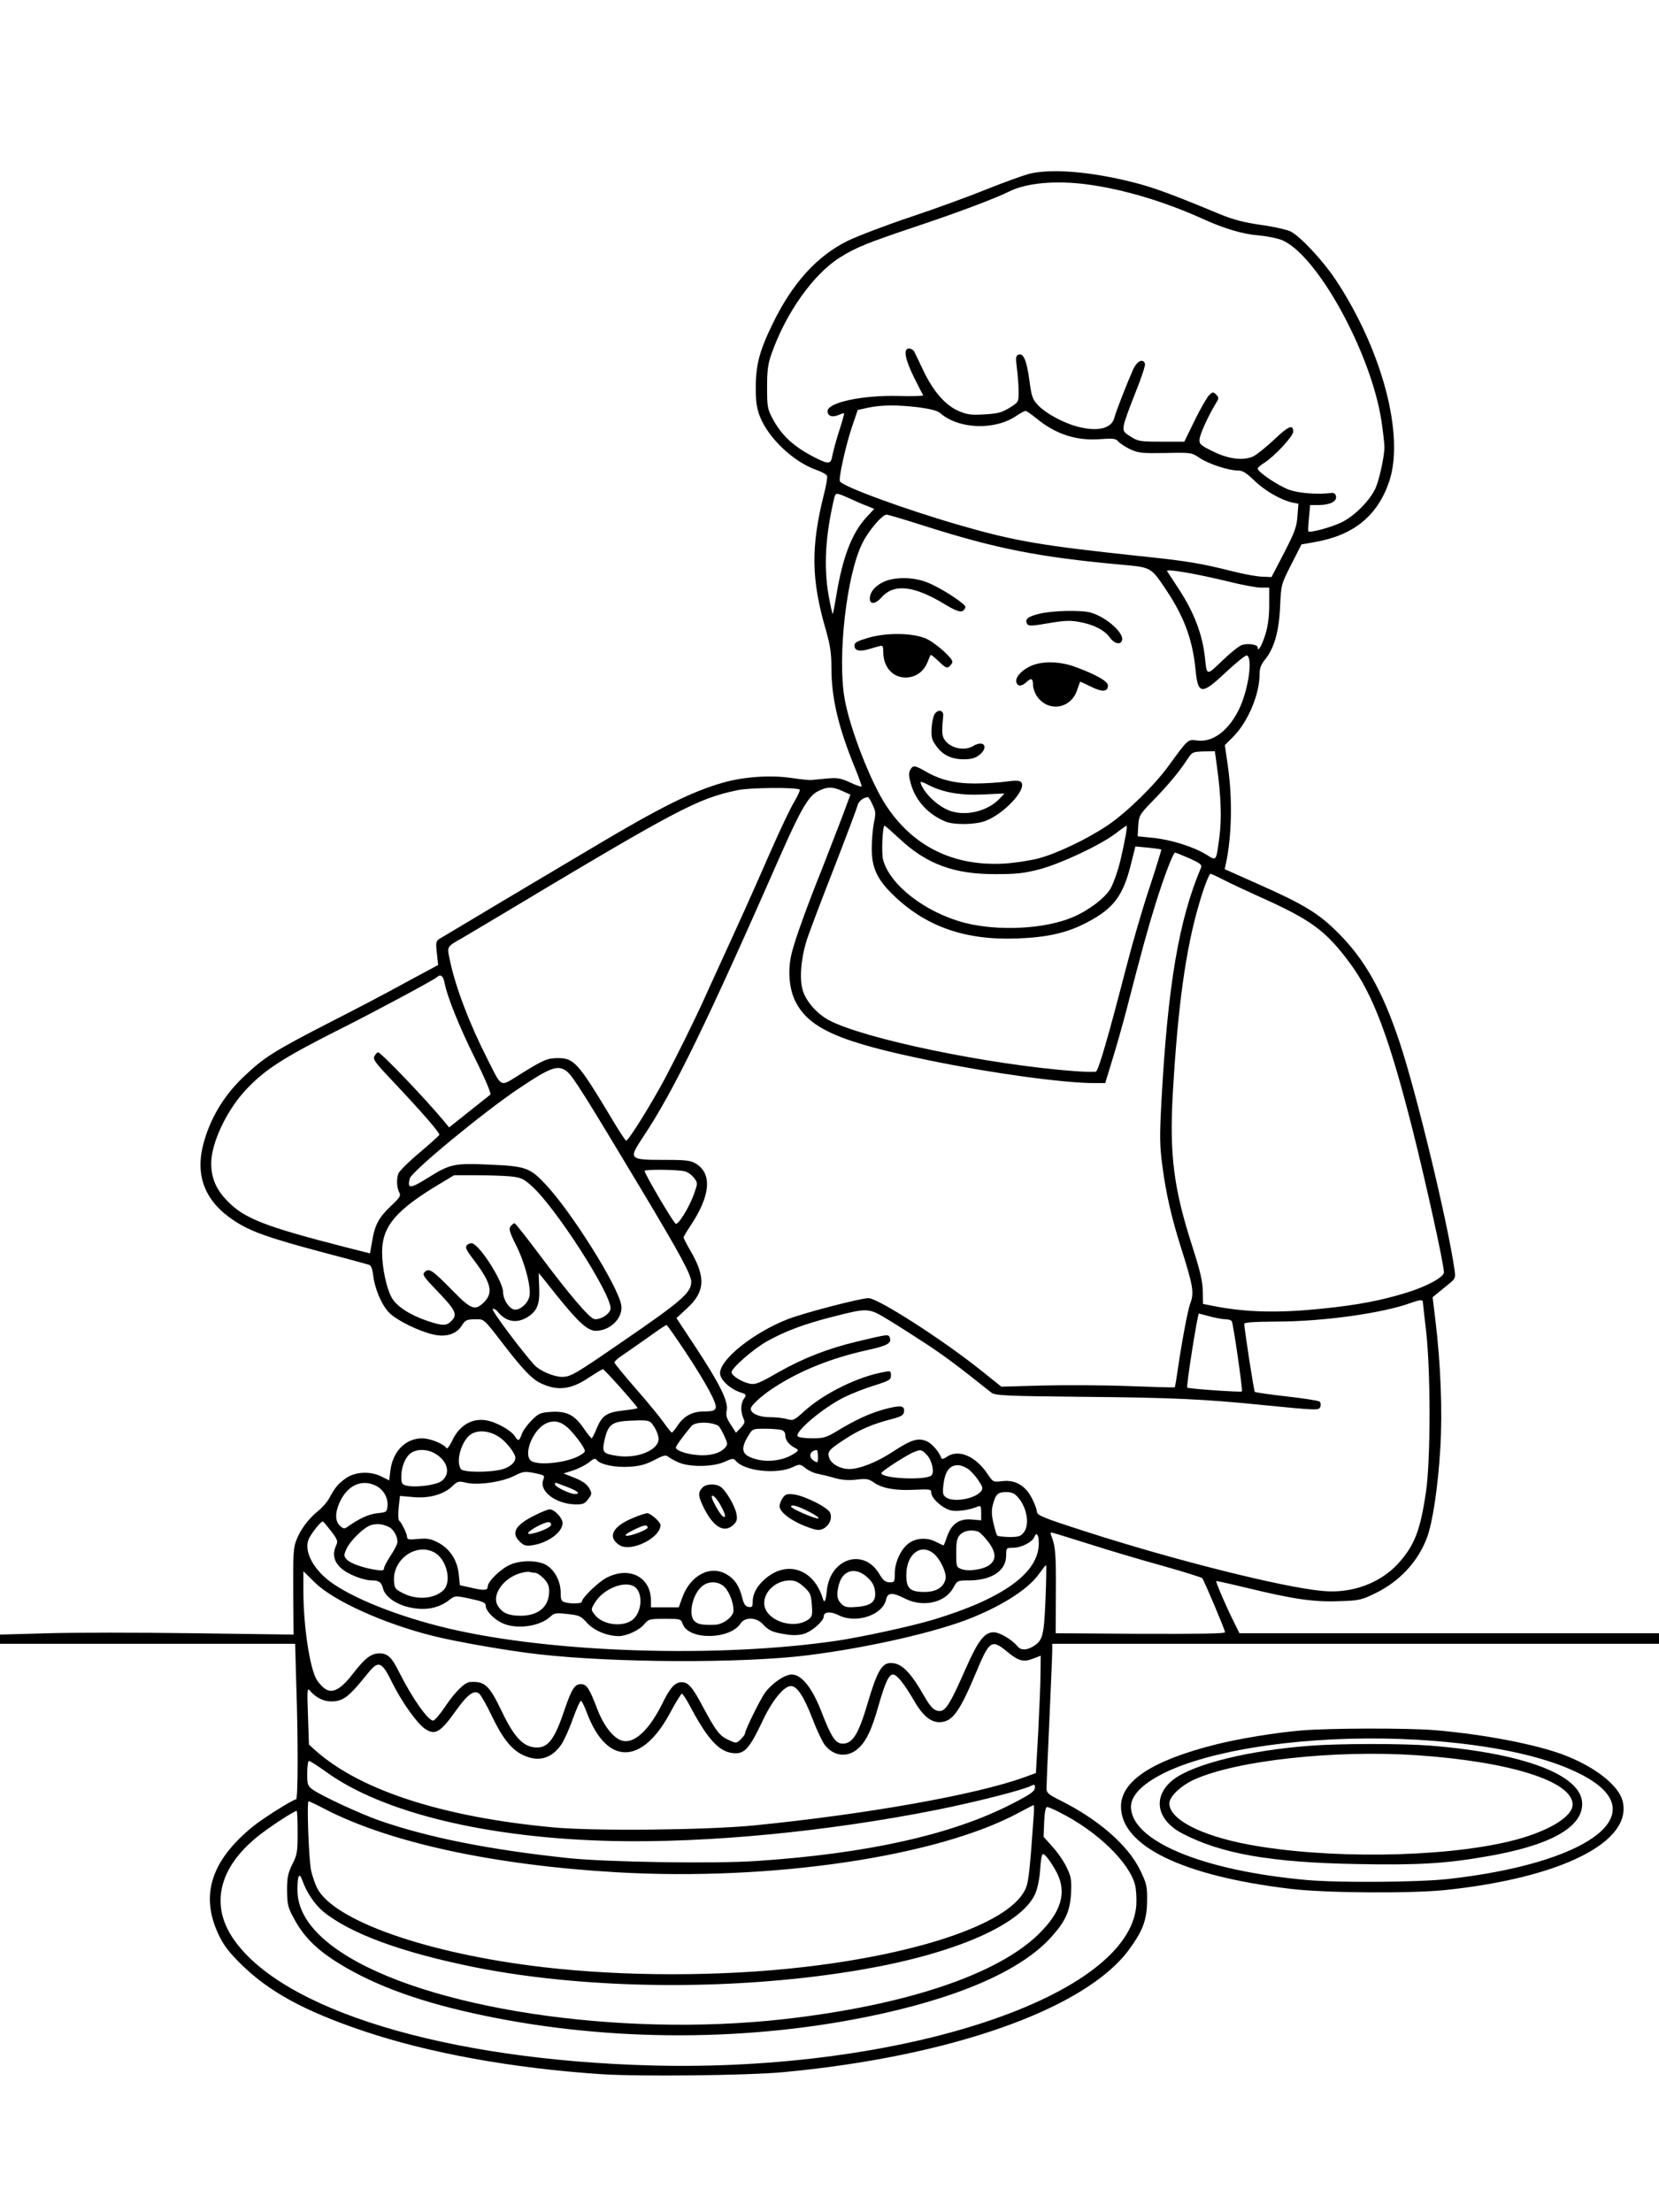 <?xml version="1.0" standalone="no"?>
<!DOCTYPE svg PUBLIC "-//W3C//DTD SVG 20010904//EN"
 "http://www.w3.org/TR/2001/REC-SVG-20010904/DTD/svg10.dtd">
<svg version="1.0" xmlns="http://www.w3.org/2000/svg"
 width="864pt" height="1152pt" viewBox="0 0 864 1152"
 preserveAspectRatio="xMidYMid meet">

<g transform="translate(0,1152) scale(0.1,-0.1)"
fill="#000000" stroke="none">
<path d="M5360 10615 c-30 -8 -127 -43 -215 -78 -88 -36 -268 -102 -400 -146
-132 -44 -280 -101 -330 -125 -160 -79 -288 -220 -390 -430 -70 -143 -89 -216
-89 -336 0 -74 5 -107 22 -150 45 -113 175 -236 296 -278 26 -9 51 -23 53 -30
3 -7 -4 -50 -16 -96 -69 -275 -66 -444 9 -703 24 -84 30 -122 30 -202 0 -157
37 -313 126 -528 19 -47 33 -87 31 -89 -2 -2 -30 7 -61 22 -48 22 -66 25 -119
20 -34 -3 -71 -7 -82 -8 -11 -1 -58 4 -105 11 -108 16 -249 6 -356 -25 -161
-46 -328 -129 -678 -338 -94 -56 -306 -182 -471 -280 -165 -99 -310 -185 -323
-193 -22 -13 -23 -19 -17 -76 l7 -62 -169 -91 c-92 -51 -262 -140 -378 -199
-310 -159 -359 -190 -468 -294 -102 -97 -174 -218 -208 -349 -44 -168 10 -301
164 -401 83 -54 175 -87 453 -161 126 -33 236 -63 245 -66 11 -3 18 -20 22
-52 9 -75 45 -159 85 -199 41 -40 151 -94 227 -112 67 -16 121 1 150 46 18 29
25 32 67 33 52 0 42 9 158 -141 92 -119 139 -168 180 -189 89 -45 162 -38 256
26 37 24 70 44 74 44 8 0 180 -194 180 -202 0 -3 -30 -8 -66 -12 -93 -10 -117
-25 -145 -91 -12 -30 -25 -55 -28 -55 -3 1 -22 24 -41 52 -48 70 -88 90 -168
86 -57 -4 -66 -7 -102 -43 -22 -22 -46 -54 -52 -72 -14 -38 -19 -40 -36 -13
-17 28 -83 67 -136 81 -80 20 -152 -19 -191 -103 -13 -27 -26 -45 -30 -39 -13
22 -85 51 -126 51 -87 0 -154 -68 -166 -169 l-6 -50 -38 19 c-57 30 -136 27
-185 -6 -42 -29 -58 -48 -89 -105 -11 -21 -38 -51 -59 -68 -49 -39 -91 -95
-113 -152 -15 -38 -17 -77 -16 -267 l2 -224 -517 7 c-284 4 -628 4 -764 0
l-248 -7 0 -24 0 -24 768 0 769 0 6 -212 c10 -293 9 -598 -1 -598 -16 0 -176
-101 -227 -143 -215 -176 -272 -355 -179 -556 26 -57 52 -92 116 -156 146
-145 329 -246 643 -352 339 -114 771 -193 1235 -224 199 -13 755 -7 945 10
874 81 1574 328 1803 636 73 99 95 156 96 255 1 78 -2 91 -36 161 -63 130
-217 264 -415 363 -64 32 -73 40 -73 64 0 15 7 173 15 352 8 179 15 342 15
363 l0 37 1580 0 1580 0 0 28 0 27 -1092 0 -1093 0 -32 65 c-37 73 -93 204
-89 207 1 1 74 -15 161 -36 239 -58 346 -74 477 -69 106 3 118 6 190 41 126
61 222 164 269 288 30 79 58 266 70 466 12 194 2 443 -26 673 l-14 115 27 22
c15 12 42 34 60 49 32 26 33 30 27 73 -36 248 -197 916 -285 1181 -90 271
-183 436 -325 576 -98 98 -177 146 -412 250 l-175 78 7 31 c30 142 34 333 10
504 l-16 111 47 47 c75 78 134 219 134 323 0 31 7 50 31 79 46 58 71 148 76
277 5 111 6 112 58 215 l53 104 68 12 c203 35 328 136 389 316 81 242 -38 687
-280 1052 -67 100 -182 223 -234 250 -19 9 -88 25 -155 34 -89 13 -145 28
-211 55 -250 104 -350 141 -455 167 -222 56 -425 72 -540 44z m307 -56 c186
-25 402 -90 602 -181 108 -49 206 -78 288 -84 43 -4 97 -15 121 -25 184 -79
464 -590 517 -944 8 -55 15 -115 15 -133 0 -51 -29 -182 -50 -222 -33 -64
-108 -138 -173 -170 -54 -26 -164 -56 -173 -47 -2 2 -1 33 3 70 l6 67 43 0
c59 0 96 18 92 44 -2 14 -9 20 -23 19 -73 -9 -168 -2 -220 16 -56 20 -165 93
-165 111 0 4 15 18 33 29 53 33 152 139 152 163 0 40 -24 30 -98 -40 -40 -38
-89 -77 -107 -87 -51 -26 -132 -17 -216 26 -60 29 -69 37 -67 60 1 26 45 122
82 183 20 32 20 35 5 51 -15 15 -18 15 -36 -2 -11 -10 -45 -69 -75 -130 l-55
-113 -119 0 c-111 0 -122 2 -160 26 -38 24 -41 28 -36 61 3 19 31 95 61 170
30 74 52 141 49 149 -11 30 -42 14 -63 -33 -32 -72 -88 -216 -96 -247 -13 -55
-80 -74 -179 -51 -79 18 -177 70 -221 117 -27 29 -32 45 -43 128 -14 103 -31
143 -57 133 -14 -5 -15 -16 -8 -72 5 -36 9 -91 9 -120 0 -55 0 -55 -48 -85
-41 -25 -61 -30 -131 -34 -69 -4 -90 -1 -134 18 -69 30 -131 101 -183 210 -22
47 -44 92 -48 100 -5 8 -17 15 -27 15 -31 0 -21 -55 27 -152 24 -48 45 -89 47
-92 1 -3 -57 -5 -128 -3 -188 5 -370 -34 -370 -79 0 -26 25 -34 57 -20 14 6
27 10 29 9 2 -2 -10 -44 -26 -93 -16 -50 -31 -107 -35 -127 -7 -45 -19 -47
-86 -13 -114 57 -178 116 -227 208 -25 48 -27 61 -27 162 0 89 5 122 24 175
75 212 217 412 355 499 83 52 139 75 395 161 220 73 417 148 483 181 92 47
247 61 415 38z m-883 -1160 c60 -8 98 -18 111 -29 96 -85 285 -93 399 -15 20
14 42 25 47 25 6 0 31 -18 57 -39 98 -81 206 -117 328 -108 72 5 84 4 99 -13
9 -10 37 -28 62 -40 41 -19 61 -21 182 -19 134 3 137 2 176 -24 46 -32 152
-67 200 -67 27 0 44 -11 87 -52 54 -53 141 -103 199 -115 l31 -6 -5 -66 c-4
-56 -15 -84 -70 -191 l-65 -125 -50 2 c-28 1 -94 13 -149 27 -171 43 -236 54
-485 80 -519 55 -657 79 -943 162 -284 82 -611 202 -621 228 -7 18 32 192 64
286 l29 85 54 12 c71 15 153 15 263 2z m-363 -473 c30 -14 71 -32 93 -40 l39
-16 -41 -44 c-76 -83 -124 -208 -157 -410 -8 -49 -16 -90 -18 -93 -2 -2 -12
42 -22 98 -26 150 -16 314 30 507 7 28 10 27 76 -2z m398 -146 c368 -117 594
-162 1026 -201 152 -14 149 -12 231 -135 91 -137 135 -256 150 -409 13 -134
31 -136 160 -14 53 49 101 88 107 86 34 -11 7 -188 -43 -286 -55 -109 -136
-168 -216 -157 -49 6 -45 9 -148 -132 -74 -102 -217 -242 -319 -311 -106 -71
-265 -147 -362 -172 -44 -11 -123 -23 -175 -26 -263 -15 -474 88 -615 302 -80
121 -189 401 -216 555 -39 218 10 650 93 813 32 65 103 147 125 147 8 0 99
-27 202 -60z m1581 -289 c68 -17 144 -31 167 -31 l43 0 0 -89 c0 -61 -6 -109
-20 -155 -18 -58 -40 -95 -40 -67 0 15 -54 23 -85 11 -15 -6 -61 -43 -101 -82
-80 -77 -79 -77 -88 12 -13 127 -58 244 -143 372 -26 40 -51 78 -55 84 -9 14
155 -14 322 -55z m-62 -964 c21 -151 25 -271 13 -362 -18 -134 -14 -129 -69
-95 -67 41 -185 78 -278 87 l-79 8 3 55 c4 53 6 58 76 130 80 82 139 153 179
215 26 39 28 40 85 42 l59 1 11 -81z m-2173 -119 c3 -3 -10 -32 -29 -64 -20
-33 -74 -147 -121 -254 -130 -296 -130 -295 -290 -645 -15 -33 -38 -82 -50
-110 -59 -131 -149 -312 -213 -433 -74 -138 -189 -322 -201 -322 -4 0 -40 55
-80 123 -170 283 -192 307 -275 307 -55 0 -76 -9 -195 -83 -111 -69 -94 -77
-175 83 -90 177 -163 368 -192 505 -17 79 -20 73 66 122 25 15 99 59 165 98
961 576 1054 625 1265 670 62 14 313 16 325 3z m222 -7 l42 -19 -48 -129 c-27
-70 -71 -184 -98 -253 -77 -191 -141 -368 -159 -440 -23 -89 -15 -189 19 -256
72 -141 231 -211 707 -308 317 -65 689 -116 848 -116 l58 0 36 118 c20 64 55
187 77 272 76 295 112 425 148 540 46 148 93 270 103 270 4 0 38 -14 75 -30
55 -25 66 -33 60 -48 -115 -271 -173 -609 -206 -1212 -10 -189 -10 -231 5
-344 18 -138 46 -263 96 -421 64 -202 70 -237 49 -292 -13 -34 -44 -200 -64
-337 -8 -54 -15 -99 -17 -100 -2 -2 -109 1 -238 6 -129 5 -332 6 -450 3 l-215
-6 -110 88 c-198 158 -533 373 -582 373 -41 0 -333 -76 -419 -109 -179 -70
-354 -209 -354 -282 0 -33 51 -81 104 -99 34 -11 35 -13 21 -33 -18 -25 -19
-67 -4 -101 10 -21 8 -28 -13 -51 l-25 -26 -27 42 c-22 33 -27 48 -21 76 8 46
-36 136 -163 329 l-99 150 54 50 c95 86 100 163 18 302 -19 33 -35 64 -35 68
0 4 16 31 36 61 104 156 114 270 29 323 -28 17 -50 20 -165 20 -185 0 -188 3
-111 119 160 240 331 591 724 1486 95 214 137 287 182 312 50 27 79 28 132 4z
m157 -71 c17 -35 18 -46 7 -96 -6 -32 -11 -91 -11 -133 0 -98 27 -158 106
-236 171 -169 379 -243 654 -232 157 6 260 30 362 84 138 72 188 139 229 307
l22 88 66 -6 c36 -4 67 -8 69 -10 1 -2 -26 -91 -61 -197 -36 -107 -90 -293
-121 -414 -95 -367 -144 -536 -158 -545 -4 -3 -54 -2 -110 2 -447 33 -1102
169 -1282 266 -63 34 -120 100 -136 157 -18 64 -7 174 25 270 15 44 78 211
141 371 62 160 116 304 120 319 5 22 29 42 54 44 3 1 14 -17 24 -39z m141
-178 c141 -132 285 -185 500 -184 107 0 147 4 228 25 113 30 315 125 396 186
30 23 56 41 58 41 6 0 -9 -84 -33 -185 -14 -56 -37 -120 -52 -145 -30 -49
-117 -114 -197 -147 -145 -61 -385 -73 -559 -29 -205 53 -391 196 -427 329 -9
35 -3 177 8 177 3 0 38 -31 78 -68z m1692 -216 c37 -19 115 -55 172 -81 280
-125 354 -179 481 -350 121 -163 206 -390 329 -877 69 -275 161 -693 161 -734
0 -24 -89 -73 -190 -104 -134 -42 -261 -66 -438 -84 -236 -25 -407 -20 -577
14 l-50 10 -1 68 c-1 51 -14 105 -53 227 -99 306 -121 481 -103 802 26 451 67
749 136 983 25 88 53 160 61 160 2 0 35 -15 72 -34z m-4062 -533 c13 -71 76
-228 162 -401 49 -98 82 -177 77 -182 -5 -4 -55 -44 -112 -89 l-103 -82 -27
33 c-102 122 -328 358 -343 358 -4 0 -13 -9 -19 -20 -9 -17 4 -34 97 -132 150
-159 245 -268 241 -278 -2 -4 -49 -47 -105 -94 -56 -47 -105 -96 -109 -109
-10 -31 -7 -72 5 -96 10 -17 4 -27 -43 -71 -63 -60 -84 -98 -98 -184 l-11 -63
-130 33 c-418 107 -524 149 -611 238 -61 62 -86 121 -86 200 1 104 79 271 177
377 102 110 195 169 498 322 172 86 485 254 500 268 19 18 33 8 40 -28z m638
-463 c30 -23 96 -129 385 -611 204 -340 262 -448 262 -484 0 -57 -51 -101
-368 -318 -238 -164 -261 -177 -305 -177 -43 0 -116 31 -145 63 -62 68 -221
280 -216 289 4 6 16 0 28 -15 43 -51 97 -60 153 -26 51 32 65 68 61 155 -2 41
-3 74 -2 74 1 0 42 -51 91 -113 116 -144 163 -187 206 -187 77 0 145 70 132
136 -19 101 -258 482 -394 627 -81 86 -103 94 -286 102 -191 9 -211 4 -329
-70 -90 -56 -106 -57 -92 -2 9 36 381 343 564 466 171 115 208 128 255 91z
m611 -519 c16 -3 38 -19 50 -34 20 -27 20 -28 2 -80 -26 -75 -86 -171 -98
-159 -21 21 -165 267 -161 275 5 8 165 7 207 -2z m-905 -27 c55 -6 68 -12 111
-51 123 -110 410 -556 410 -636 0 -27 -53 -62 -85 -56 -26 5 -132 130 -283
332 -69 92 -128 167 -132 167 -4 0 -13 -7 -21 -16 -10 -13 -6 -29 30 -101 46
-92 79 -221 68 -265 -9 -36 -45 -68 -74 -68 -28 0 -63 51 -63 92 0 53 -115
236 -159 253 -8 3 -21 -1 -28 -8 -12 -12 -7 -24 38 -83 87 -115 99 -166 50
-215 -47 -46 -66 -40 -166 62 -105 107 -121 117 -143 95 -14 -14 -7 -24 71
-105 91 -95 101 -117 67 -151 -25 -25 -45 -25 -123 1 -90 30 -161 76 -186 120
-28 49 -51 156 -51 239 0 134 73 220 305 358 l70 42 116 0 c64 0 144 -3 178
-6z m4751 -653 c0 -5 8 -73 17 -152 24 -205 24 -668 0 -834 -30 -206 -60 -283
-147 -379 -94 -101 -240 -155 -390 -141 -202 17 -776 161 -1240 311 -218 70
-250 83 -250 103 0 9 -11 40 -25 67 -34 68 -87 99 -155 91 -48 -6 -48 -5 -76
36 -63 95 -153 133 -214 90 -13 -9 -25 -13 -27 -7 -12 34 -49 77 -77 89 -45
19 -80 8 -175 -54 -83 -55 -174 -91 -228 -91 -46 0 -92 25 -104 57 -12 33 -3
44 82 99 75 49 145 79 239 103 53 14 66 21 68 39 5 33 -18 36 -103 13 -79 -22
-148 -54 -249 -115 -53 -32 -68 -36 -127 -36 -38 0 -71 5 -75 11 -15 24 135
150 243 203 38 19 107 46 156 61 79 25 87 30 87 52 0 24 -2 25 -37 18 -132
-23 -308 -109 -410 -200 -57 -52 -62 -54 -94 -45 -19 6 -59 10 -89 10 -56 0
-100 19 -100 44 0 16 52 64 110 103 138 92 304 160 500 203 101 22 125 36 114
64 -7 19 -7 19 -174 -21 -150 -36 -278 -86 -408 -160 -95 -55 -118 -64 -145
-59 -42 8 -97 42 -97 60 0 22 114 122 186 162 91 51 190 88 329 124 200 51
196 51 305 -15 51 -31 143 -90 204 -130 94 -63 152 -106 329 -247 20 -15 68
-18 482 -22 457 -4 628 -12 925 -42 292 -29 299 -29 306 -10 4 10 2 22 -3 27
-5 5 -82 17 -171 27 -89 10 -164 21 -167 24 -5 5 -54 324 -55 354 0 8 52 11
168 12 244 0 555 44 699 97 45 16 63 18 63 6z m-1110 -76 c30 -8 67 -15 82
-15 15 0 30 -5 33 -10 8 -13 58 -360 53 -366 -5 -5 -279 14 -285 20 -6 6 54
387 61 386 0 0 26 -7 56 -15z m-2732 -182 c115 -175 168 -274 159 -296 -5 -13
-19 -17 -59 -17 -63 0 -107 -24 -140 -75 -13 -19 -26 -35 -29 -35 -3 0 -23 24
-43 53 -20 28 -85 108 -146 177 -60 69 -110 130 -110 135 0 6 17 21 38 35 20
14 80 55 132 92 52 38 97 68 101 68 4 0 47 -62 97 -137z m-158 -398 c11 -18
20 -44 20 -58 0 -59 -113 -105 -218 -88 -73 11 -78 19 -63 84 18 80 39 95 136
99 99 4 100 3 125 -37z m-435 -18 c22 -24 48 -58 58 -75 18 -31 18 -31 -8 -48
-61 -40 -221 -59 -259 -31 -40 29 3 148 66 188 50 30 94 20 143 -34z m766 28
c6 -4 20 -28 31 -52 19 -42 19 -46 3 -63 -26 -29 -81 -43 -144 -37 -59 5 -111
24 -111 39 0 8 34 55 81 112 19 23 103 23 140 1z m327 -21 c15 -4 22 -14 22
-29 0 -25 18 -48 52 -66 20 -11 20 -13 -17 -35 -51 -30 -129 -40 -190 -22 -73
20 -82 51 -35 126 19 31 22 32 82 32 35 0 73 -3 86 -6z m-1472 -35 c32 -19 75
-70 86 -100 10 -26 -19 -57 -65 -70 -65 -18 -205 -17 -217 1 -28 43 5 151 54
182 37 23 93 18 142 -13z m-329 -89 c67 -40 81 -106 32 -143 -29 -21 -137 -35
-183 -23 -23 6 -26 12 -26 47 0 51 21 102 51 123 32 22 87 20 126 -4z m1993
-15 c0 -33 -1 -34 -20 -23 -32 20 -24 53 13 57 4 1 7 -15 7 -34z m565 11 c28
-28 43 -92 26 -109 -27 -27 -261 -17 -261 12 0 9 134 96 171 110 35 14 37 13
64 -13z m-1290 -42 c59 -25 178 -23 237 3 42 19 48 20 60 6 43 -53 211 -72
294 -34 40 18 40 18 70 -5 16 -13 45 -26 64 -29 19 -4 59 -13 88 -22 37 -10
70 -13 112 -8 51 6 63 4 88 -13 44 -32 113 -45 212 -40 83 4 90 3 90 -15 0
-30 61 -84 105 -93 35 -6 95 3 138 21 14 6 17 1 17 -32 l0 -40 -47 4 c-66 6
-105 -20 -129 -84 -9 -26 -18 -49 -19 -50 -1 -2 -19 7 -41 18 -46 24 -104 21
-143 -9 -39 -29 -71 -98 -71 -154 0 -46 -1 -48 -27 -48 -22 1 -34 10 -55 46
-82 135 -256 78 -272 -90 -5 -54 -13 -68 -21 -40 -48 158 -193 203 -308 95
-37 -34 -57 -73 -57 -111 0 -26 -3 -31 -21 -28 -17 2 -25 14 -34 50 -15 59
-38 94 -78 118 -86 53 -192 -2 -234 -120 l-18 -50 -72 0 -73 0 0 35 c0 122
-111 180 -229 120 -44 -22 -131 -106 -131 -126 0 -10 -54 -12 -87 -3 -20 5
-23 13 -23 51 0 57 -30 115 -73 142 -44 27 -135 28 -192 2 -49 -22 -115 -87
-115 -113 0 -21 -20 -22 -95 -4 l-50 11 -6 59 c-8 73 -47 132 -109 164 -37 19
-55 22 -102 18 -48 -5 -58 -3 -58 10 0 17 -29 76 -41 85 -5 3 -6 33 -3 67 l7
62 68 -6 c82 -8 159 13 204 56 28 27 33 28 72 19 58 -15 188 3 252 36 46 23
54 24 105 14 52 -11 54 -12 45 -36 -22 -58 64 -124 165 -127 42 -1 51 3 69 27
20 26 20 30 7 55 -16 27 -38 42 -100 65 l-35 14 53 17 c29 10 65 29 81 42 24
20 31 21 40 10 19 -23 96 -39 169 -34 53 3 83 11 128 34 50 26 61 29 74 18 9
-7 34 -21 55 -30z m1514 -39 c16 -14 40 -42 51 -61 19 -29 20 -37 8 -51 -32
-39 -144 -58 -182 -30 -16 12 -18 22 -12 71 9 66 32 96 75 96 17 0 42 -11 60
-25z m-3093 -81 c41 -20 66 -63 62 -107 -3 -31 -5 -32 -53 -37 -44 -5 -92 -26
-157 -72 -14 -10 -21 -9 -37 6 -26 24 -27 67 -2 123 40 88 114 122 187 87z
m1002 -9 c52 -20 68 -35 35 -35 -27 1 -103 38 -103 50 0 7 3 10 8 8 4 -2 31
-12 60 -23z m2346 -55 c46 -55 59 -142 27 -181 -16 -20 -28 -23 -75 -23 -31 1
-59 4 -62 7 -4 3 -12 32 -20 64 -10 44 -11 68 -3 98 15 55 26 65 69 65 30 0
44 -6 64 -30z m-3579 -174 c32 -42 36 -52 26 -73 -21 -45 -13 -83 23 -117 34
-33 117 -66 165 -66 35 0 48 -10 56 -43 10 -37 56 -74 117 -92 87 -25 164 -15
225 31 32 25 34 25 102 11 78 -17 91 -22 91 -41 0 -23 40 -66 81 -86 72 -37
199 -22 256 32 19 18 29 20 88 13 61 -6 70 -10 102 -46 37 -41 106 -69 167
-69 42 1 108 32 133 64 20 24 26 26 105 26 82 0 84 0 94 -28 32 -84 245 -81
301 4 22 34 81 33 114 -2 33 -35 51 -44 117 -54 37 -7 70 -6 96 1 42 11 106
67 106 92 0 24 37 27 77 6 91 -46 230 0 248 82 8 37 33 38 99 4 94 -47 209
-21 251 57 20 37 21 38 79 38 120 0 196 50 196 130 0 39 0 40 38 40 39 0 99
30 108 55 12 30 24 14 24 -32 0 -154 -187 -288 -551 -398 -114 -34 -372 -90
-500 -109 -618 -91 -1483 -64 -2024 64 -260 61 -506 160 -620 247 -92 71 -136
166 -104 225 20 36 63 88 70 85 4 -1 23 -24 44 -51z m301 22 c23 -11 44 -48
44 -77 0 -11 -16 -42 -35 -71 -19 -29 -35 -59 -35 -67 0 -12 -9 -13 -42 -8
-67 10 -134 34 -152 54 -15 17 -16 22 -3 52 19 45 94 118 132 128 32 8 58 5
91 -11z m3069 -24 c9 -4 32 -27 51 -52 41 -54 44 -92 9 -120 -31 -25 -111 -37
-148 -23 -26 10 -27 13 -27 84 0 60 4 77 20 95 21 22 61 28 95 16z m573 -63
c103 -33 277 -85 387 -115 110 -31 202 -60 206 -64 10 -12 119 -270 119 -282
0 -7 -133 -9 -441 -8 l-441 3 1 215 c1 196 -2 239 -24 293 -4 9 -4 17 0 17 4
0 91 -27 193 -59z m-3408 -44 c65 -33 95 -152 50 -197 -46 -46 -138 -54 -210
-17 -41 20 -45 26 -48 62 -8 113 112 201 208 152z m2601 -6 c36 -28 71 -104
63 -135 -10 -42 -49 -66 -108 -66 -77 0 -96 18 -96 88 0 108 74 166 141 113z
m584 -238 c-8 -192 -14 -216 -65 -247 -36 -21 -64 -20 -81 1 -30 36 -93 73
-124 73 -48 0 -81 -43 -146 -190 -78 -178 -104 -220 -134 -220 -29 0 -47 17
-82 78 -72 126 -118 172 -174 172 -46 0 -71 -43 -119 -205 -48 -164 -79 -215
-131 -215 -37 0 -59 32 -110 164 -49 127 -104 196 -156 196 -35 0 -99 -43
-137 -92 -25 -34 -106 -197 -106 -215 0 -5 -10 -19 -23 -31 -22 -21 -23 -21
-62 -3 -47 21 -66 46 -131 167 -57 108 -79 134 -114 134 -34 0 -60 -28 -100
-110 -68 -138 -146 -211 -208 -195 -46 11 -98 77 -132 167 -41 107 -55 128
-85 128 -32 0 -48 -26 -84 -131 -51 -153 -85 -199 -144 -199 -70 0 -119 51
-187 195 -63 130 -86 151 -162 146 -28 -2 -77 -50 -129 -127 -27 -41 -56 -74
-63 -74 -27 0 -109 117 -175 248 -42 84 -61 102 -106 102 -42 0 -75 -26 -134
-102 -64 -84 -108 -109 -147 -83 -14 9 -33 30 -44 47 -37 61 -70 281 -70 467
l0 99 60 -59 c98 -96 359 -214 615 -278 123 -31 395 -78 545 -95 402 -46 1065
-48 1405 -6 320 40 680 123 860 197 166 68 294 152 347 228 18 25 34 45 36 45
2 0 1 -80 -3 -177z m-2658 137 c8 0 28 -13 44 -29 21 -22 29 -39 29 -66 0 -82
-55 -129 -150 -129 -63 1 -93 14 -116 50 -36 54 23 143 113 171 21 6 44 10 51
7 8 -2 20 -4 29 -4z m1729 -23 c26 -23 37 -43 41 -72 7 -55 -18 -77 -96 -83
-50 -4 -62 -1 -80 17 -23 23 -26 48 -11 103 21 73 87 89 146 35z m-329 -51
c33 -30 37 -39 41 -93 4 -54 2 -62 -19 -77 -81 -56 -229 -1 -229 86 0 62 63
118 133 118 28 0 46 -8 74 -34z m-412 -2 c25 -27 45 -81 45 -121 0 -32 -54
-73 -98 -74 -63 -2 -86 2 -104 18 -37 33 -10 150 44 187 35 25 85 20 113 -10z
m-475 6 c53 -28 45 -145 -13 -180 -56 -35 -153 -18 -190 32 -20 26 -20 27 0
60 41 71 148 117 203 88z m1944 -340 c60 -50 86 -57 137 -37 l39 15 -1 -91 c0
-51 -6 -188 -12 -306 l-12 -214 -63 -23 c-253 -91 -823 -192 -1407 -250 -249
-24 -828 -30 -1044 -10 -570 53 -1000 191 -1234 397 l-38 34 -5 150 c-5 137
-4 148 10 131 28 -34 70 -56 109 -56 65 0 92 21 195 149 53 66 71 59 125 -52
50 -101 130 -213 171 -240 52 -35 80 -18 159 93 62 87 96 112 123 90 9 -8 39
-60 65 -115 56 -117 102 -175 162 -204 81 -39 151 -19 202 57 14 22 41 81 59
133 19 52 37 93 42 92 4 -1 18 -28 30 -61 104 -278 290 -276 438 6 27 50 53
92 57 92 5 0 26 -32 46 -71 94 -176 155 -239 235 -239 48 0 75 33 136 161 51
111 114 189 151 189 32 0 67 -53 111 -167 23 -60 52 -122 65 -139 49 -64 127
-69 183 -11 38 39 64 97 97 214 35 122 54 163 76 163 20 0 58 -47 114 -144 47
-79 91 -111 143 -103 58 10 93 61 179 266 66 158 78 166 157 101z m-3547 -626
c296 -215 843 -346 1493 -361 496 -11 1118 49 1687 162 209 42 453 104 494
126 15 8 19 6 19 -7 0 -22 -19 -36 -123 -89 -309 -159 -753 -258 -1327 -296
-221 -15 -781 -6 -980 15 -414 44 -733 108 -985 196 -102 36 -300 128 -345
160 -28 20 -30 26 -30 86 0 35 4 64 9 64 6 0 45 -25 88 -56z m-6 -194 c337
-175 880 -293 1524 -330 805 -46 1669 82 2092 311 40 21 74 39 76 39 2 0 3
-21 1 -47 -20 -287 -27 -351 -41 -384 -70 -177 -534 -341 -1163 -413 -425 -49
-931 -49 -1350 0 -602 70 -1093 242 -1179 413 -10 20 -23 59 -30 86 -13 56
-24 365 -14 365 4 0 42 -18 84 -40z m3832 -20 c191 -97 356 -256 388 -374 6
-23 9 -70 7 -106 -34 -476 -1219 -869 -2518 -836 -1082 28 -1944 291 -2191
669 -118 181 -61 378 154 540 66 50 171 117 182 117 3 0 5 -50 5 -112 0 -101
-2 -116 -28 -167 -23 -47 -27 -69 -27 -136 1 -72 4 -87 35 -144 47 -88 107
-151 203 -215 183 -120 416 -210 727 -279 657 -147 1389 -154 2048 -21 472 95
807 239 967 417 74 82 98 135 103 229 3 66 1 84 -21 130 -13 29 -46 78 -73
108 l-49 55 3 78 c2 50 8 77 15 77 7 0 38 -13 70 -30z m-18 -314 c51 -102 22
-202 -94 -316 -216 -213 -695 -373 -1331 -445 -858 -96 -1864 56 -2305 350
-151 100 -227 210 -226 325 0 75 10 93 26 47 21 -61 64 -124 108 -161 141
-115 407 -213 788 -290 600 -120 1378 -124 2027 -11 476 83 815 231 891 388
12 24 23 73 27 117 8 106 10 110 39 75 14 -17 36 -52 50 -79z"/>
<path d="M4604 8491 c-46 -21 -74 -54 -74 -88 0 -33 30 -29 61 6 65 74 170 62
335 -39 68 -41 91 -44 102 -12 5 15 -135 106 -204 131 -70 27 -164 27 -220 2z"/>
<path d="M5413 8324 c-61 -15 -78 -29 -63 -54 7 -11 27 -10 112 5 83 14 114
15 160 6 74 -13 131 -43 158 -81 22 -31 54 -40 63 -16 15 37 -81 123 -163 146
-50 14 -195 11 -267 -6z"/>
<path d="M4523 8199 c-58 -17 -73 -25 -73 -40 0 -27 24 -34 73 -20 23 7 50 15
60 17 14 4 17 -1 17 -31 0 -85 57 -142 133 -132 45 6 80 35 98 80 7 18 14 34
16 36 2 3 21 -13 43 -34 33 -32 42 -36 55 -25 8 7 15 18 15 24 0 19 -81 92
-130 117 -65 33 -207 37 -307 8z"/>
<path d="M5362 8049 c-48 -24 -77 -60 -68 -84 7 -21 28 -19 53 4 24 23 33 18
33 -18 0 -14 9 -39 19 -55 59 -88 182 -68 212 35 7 21 14 39 15 39 2 0 28 -12
58 -27 57 -28 86 -26 86 7 0 22 -57 55 -167 96 -84 32 -181 33 -241 3z"/>
<path d="M4870 7805 c-8 -9 -16 -42 -18 -73 -3 -47 0 -63 20 -91 33 -50 79
-74 144 -75 39 0 61 5 81 20 55 41 29 84 -29 49 -41 -24 -102 -15 -137 19 -26
27 -28 43 -19 136 4 29 -22 39 -42 15z"/>
<path d="M4740 7510 c-8 -16 -7 -34 4 -73 26 -89 91 -159 182 -196 44 -17 150
-16 203 3 102 37 226 173 187 205 -8 7 -34 7 -76 1 -36 -5 -109 -10 -163 -10
-105 0 -183 19 -262 66 -51 29 -61 30 -75 4z m100 -80 c73 -37 165 -53 283
-47 l108 5 -23 -25 c-69 -74 -200 -100 -284 -55 -49 25 -98 72 -120 113 -17
34 -15 35 36 9z"/>
<path d="M3657 3772 c-23 -25 -21 -44 9 -105 51 -102 108 -133 155 -86 17 17
20 28 14 57 -8 43 -59 128 -86 142 -29 16 -75 12 -92 -8z m97 -93 c16 -28 25
-53 21 -57 -8 -8 -29 18 -56 71 -31 59 2 47 35 -14z"/>
<path d="M4076 3719 c-9 -13 -16 -32 -16 -42 0 -30 55 -73 130 -103 59 -23 74
-25 95 -16 34 16 51 55 38 85 -13 28 -133 88 -189 95 -35 4 -44 1 -58 -19z
m137 -71 c34 -17 56 -33 49 -35 -13 -5 -142 51 -142 61 0 14 35 4 93 -26z"/>
<path d="M2785 3629 c-101 -50 -124 -91 -80 -135 22 -22 33 -26 66 -21 80 11
158 67 159 115 0 27 -42 72 -67 72 -10 0 -45 -14 -78 -31z m85 -50 c0 -10 -47
-33 -93 -44 -44 -11 -31 9 24 38 50 25 69 27 69 6z"/>
<path d="M3296 3615 c-107 -44 -134 -100 -70 -141 59 -39 214 37 214 105 0 15
-52 61 -69 61 -9 0 -43 -11 -75 -25z m77 -49 c3 -11 -92 -48 -112 -43 -10 2 6
14 39 30 55 27 70 29 73 13z"/>
<path d="M6781 2509 c-135 -11 -330 -43 -452 -74 -329 -83 -492 -190 -491
-324 2 -205 322 -360 882 -427 181 -22 626 -25 810 -6 604 64 976 252 920 465
-22 81 -142 175 -302 237 -146 56 -416 108 -673 130 -141 12 -545 11 -694 -1z
m606 -49 c396 -24 705 -94 885 -201 332 -197 -13 -444 -732 -524 -157 -17
-568 -20 -735 -5 -545 49 -915 204 -915 382 0 69 85 142 235 203 289 116 782
173 1262 145z"/>
<path d="M6822 2429 c-319 -24 -604 -95 -710 -175 -111 -86 -92 -209 44 -281
202 -106 461 -152 912 -160 309 -6 455 2 664 38 334 56 508 150 508 275 0 150
-299 264 -794 304 -146 11 -469 11 -624 -1z m553 -49 c489 -33 815 -136 815
-257 0 -67 -139 -147 -334 -193 -354 -84 -950 -91 -1356 -15 -248 47 -410 131
-410 214 0 36 61 94 134 126 222 98 726 153 1151 125z"/>
</g>
</svg>
